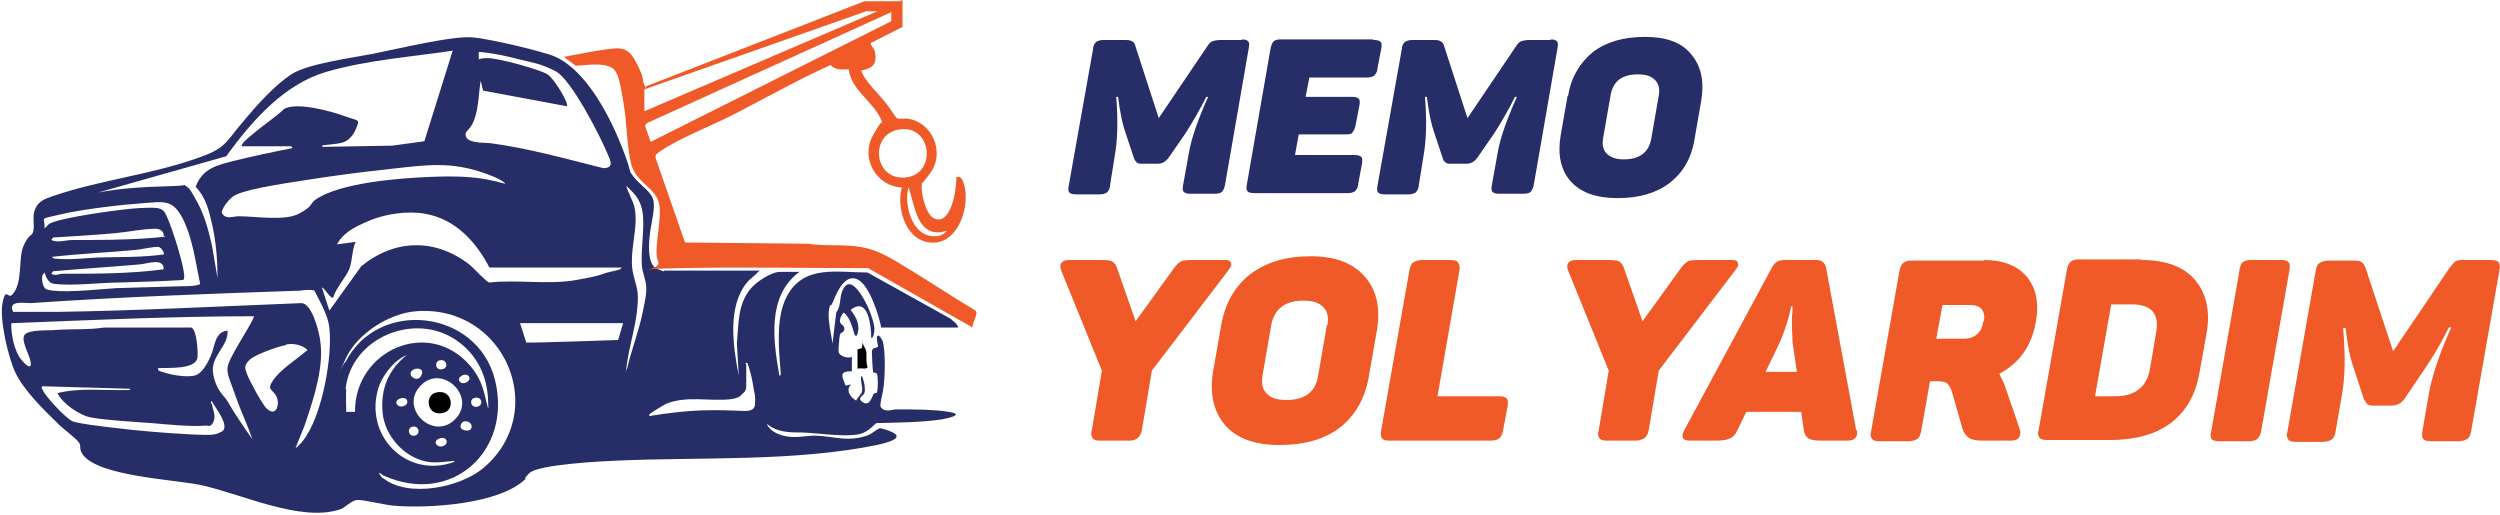 <svg xmlns="http://www.w3.org/2000/svg" id="Layer_1" viewBox="0 0 400 82.4"><defs><style>.cls-1{fill:#272d66;}.cls-2{fill:#f05a28;}</style></defs><path class="cls-1" d="M121.3,43.5c-.5.6-1.2,1-1.7,1.6-3.3,3.9-2.3,10.4-1.4,15l-.3-5.2c.3-3.1.1-6.2,2.2-8.7.9-1.1,3.3-2.7,4.7-2.7h3.1c-5.2,3.9-4.2,10.9-3.2,16.6.3,0,.2-.4.2-.6-.3-3.7-.8-8.7,1-12.1,2.7-5.1,8.1-3.8,12.9-3.8l13.3,7.4c.4.4,1.1.8,1.2,1.4h-12.3c-.4-2-1.9-6.8-3.8-7.7s-3.2,1.8-3.8,3.3-.5.5-.6.9c-.6,1.7.2,4.4.4,6.1l.6-5c.9-1.2.4-2.6,1.2-3.9,1.3-2.2,3.4,2,3.9,3.1s1.1,2.9,1,3.7-.2,1.1-.5,1.2c0-1.9-.5-6.8-3.3-4.5,1,1.2,1.6,2.6,1,4.1-.5,0-.3,0-.4-.3-.4-1.2-.7-2.6-1.7-3.4-.3.3-.7,1-.6,1.5s.7.5.7,1.1-.6.6-.7.9-.3,2.5-.2,2.9c.2.6,1.5,1,2.1.7v2.3c-2.1,0-1.6.8-1,2.3l.9-.2c-1,.9-.1,2.1.8,2.6.1-.4.9-1.1.9-1.4.2-.8-.3-1.7-.1-2.5.3,0,.2.3.3.5.2.5.4,1.7.2,2.2s-1.3.8-.2,1.5,1.5-1.2,1.7-1.4.4,0,.5-.2c.2-.4.2-2.7,0-3s-.5,0-.6-.3-.2-2.9-.2-3.2c.1-.9.6-.4,1-.9,0,0-.5-1.9.1-1.7.3.2.4.5.6.8.5,1.5.4,5.5.2,7.2s-.7,3-.5,3.4c.7,1,1.7.4,2.6.4,2.4,0,6,0,8.3.4,2.6.4,0,1-1.1,1.2-3.4.5-7.1.5-10.5.6-1.2,1.1-1.9,1.8-3.7,1.9-2.6.2-5.5-.3-8.1-.4-2,0-4.1,0-5.7-1.4.3,1,1.7,1.7,2.6,1.9,1.9.5,3.4,0,5.2,0,2.9.1,4.9,1,7.9.1,1.1-.3,1.5-.9,2.4-1.3,4.4,1.1,2.7,2-.5,2.7-13.2,2.7-28.1,1.9-41.6,2.5-2.4.1-12.6.6-14,2s-.2.6-.5.8c-4,4.2-15.8,4.9-21.3,4.4-1.3-.1-4.9-1-5.8-.9s-2,1.3-2.7,1.5c-6.3,2.1-15.8-2.5-22.3-3.9-4.4-.9-16.2-1.4-18.8-4.8-.7-.9-.3-1.4-.6-1.9-.5-.8-2.8-2.4-3.5-3.2-2.2-2.1-5.4-5.3-6.7-8-1.2-2.5-2.6-8.6-2.1-11.2s.9-.7,1.5-1.3c1.8-1.8,1-5.7,1.8-7.7s1.4-1.7,1.6-2.4c.3-1.2-.2-2.3.3-3.6s1.6-1.7,2.8-2.1c7.2-2.5,15.3-3.4,22.6-5.9,5.4-1.8,4.8-2.5,8.2-6.4,2-2.4,4.8-5.5,7.4-7.2s9.5-2.6,13.1-3.3,13-3,16.1-2.6c2.4.2,11.1,2.2,13.1,3.1,5,2.3,8.7,9.6,10.6,14.4s.8,3.4,1.9,4.8,2.7,2.3,3.1,3.6-.3,3.7-.5,5.4c-.2,1.5-.5,5,1.1,5.7s1,.3,1.1.3h15.4ZM72.5,8.1c-6.7,1-13.8,1.5-20.3,3.4s-11.6,7.4-16,13.5l-20.5,5.8c3.7-.7,7.4-.9,11.2-1s2.2-.4,2.9,0,1.2,1.6,1.4,1.9c1.4,2.3,2.1,4.9,2.7,7.5l.9,5.3c0-2.7-.2-5.6-.8-8.3s-1.1-4.7-2.7-6.3c1.1-3,3.5-3.5,6.3-4.2s6.1-1.4,9.2-2l-.2-.3h-7.9c-.3-.3,1.4-1.7,1.7-1.9,1.6-1.4,3.5-2.6,5.1-4.1,2.1-1.1,7.5.4,9.7,1.2s2.4.4,1.8,1.9-1.5,2-1.7,2.1c-.6.4-2.5.5-3.2.6s-.6,0-.5.3l11.2-.2,5.1-.7,4.5-14.4ZM76.9,12.9c-.3,1.9-.3,4-.9,5.9s-1.4,2-1.5,2.6c-.2,1.6,3,1.4,3.9,1.5,6.1.8,12.1,2.5,18.1,4,1.8,0,1.2-1.2.7-2.3-1.2-2.9-5.8-11.9-8.3-13.2s-3.9-1.4-5.4-1.8c-2.3-.6-4.5-1.1-6.9-1.3v1.2c.5-.2,1-.2,1.5-.2,1.6,0,8.3,1.8,9.5,2.6s3.5,4.8,3.1,5.1l-13.4-2.5-.4-1.6ZM80.8,29.3c-.8-.7-2.2-1.2-3.3-1.6-5.4-1.9-9.3-1.3-14.8-.7s-9.2,1.1-13.7,1.8-10.5,1.6-11.8,2.7-1.8,2.3-1.7,2.6c.7,1.1,1.7.5,2.7.5,2.6,0,7.3.8,9.6-.4s1.8-1.6,2.6-2.2c3.9-2.8,13.6-3.5,18.5-3.7s8.1,0,11.9,1.1ZM100.4,58.7c.7-2.9,1.8-5.7,2.4-8.6s.6-3,.6-4.1-.6-2.3-.7-3.5c-.2-2.7.5-6.2.1-8.6s-1.7-3.2-2.6-4.2c.3,1.2,1,2.2,1.3,3.4.8,3.4-1.1,7.5-.1,11.1.5,1.9.8,2.5.6,4.7-.2,3.1-1.3,6.3-1.7,9.4s-.2.6.1.6ZM7.1,43.7c-.7.3-.3,2.2.2,2.5s.9.2,1.1.3c2.9.3,7.2-.2,10.2-.4,3.5-.1,7-.2,10.4-.3.7,0,2,0,2.6-.2s.4,0,.4-.3c-.7-3.3-1.2-7.3-2.8-10.4s-3.2-2.6-6.2-2.4-9.5.9-13.3,1.8-2.4.3-2.6,2.2c.3-.1.5-.5.8-.7,1.7-1,11.9-2.4,14.3-2.5s3.5-.2,4.1.6,1.9,4.8,2.2,5.9,1.4,4.7.8,5c-3.4.2-6.7.3-10.1.4-3.1,0-7.6.6-10.6.2-.9-.1-1.3-1.2-1.5-1.9ZM99.5,42.8h-21.2c-2.1-4.1-5.5-7.8-10.3-8.6-2.7-.5-6.3,0-8.9,1.1s-4.2,2-5.2,3.8l3-.4c-.6,1.3-.5,3-1,4.3s-2.1,3-2.6,4.6c-.4.3-1.3-1.5-1.8-1.6l1.2,3.7,5.1-7.1c5.4-4.4,11.9-4.5,17.4-.2.6.5,2.7,2.8,3.1,2.8,4.5-.5,9.4.4,13.9-.4s3.7-.9,5.4-1.3,1.5-.3,1.9-.7ZM26.2,37.7c0-.7-.6-1.1-1.3-1.1-2,0-4.3.5-6.4.7-3.3.3-6.7.5-10,.7l-.3.4c1.1.5,2.3,0,3.4,0,4.1,0,8.3,0,12.3-.3s2.1-.3,2.2-.4ZM26.2,40.7c.1-.4-.5-1.2-.9-1.2-1.1,0-2.6.4-3.7.5-4.4.4-8.9.6-13.3,1.1.2.3.5.3.8.3,2.2.2,4.4-.1,6.5-.2,3.6-.1,7.1,0,10.7-.5ZM26.2,43c-.1-1.8-2.6-.8-3.8-.7-4.6.4-9.3.7-13.9,1.1l-.3.4c.7.4,1.2,0,1.8,0,5.4,0,10.8,0,16.1-.7ZM47.3,71.7c.7-.5,1.4-1.4,1.8-2.1,2.5-3.9,4.1-12.5,3.6-17.1-.2-2.1-1.5-4.2-2.4-6-.3-.2-1.8-.1-2.2,0-14.4.5-28.8,1-43.2,2-1.1,0-3.7-.5-2.8,1.4,2.4,0,4.8,0,7.2,0,13-.2,26-.9,38.9-1.4,1.7,0,2.8,4.4,3,5.8.7,4.2-.9,9.1-2.2,13-.5,1.6-1.3,3.1-1.8,4.7ZM61.3,76.5c4,3.2,12.2,1.5,15.9-1.5,10.9-9,3.6-26.3-10.6-25.2-4.3.3-9.5,3.6-11.3,7.6s-.3.5,0,.5c5.2-10.2,21.1-8.4,23.9,2.9,2.8,11.3-6.9,20.2-17.8,15.3-.3-.1-.6-.6-.8-.3.3.1.4.6.6.7ZM40.6,50.6c-12.9,0-25.7.6-38.5,1.1-.3,0-.3,0-.3.3,0,1.6.5,4.1,1.5,5.4s1.8,1.7,1.6.5-1.7-3.6-.9-4.4,3.9-.6,4.8-.7c2.6-.2,5.3,0,7.9-.4h13.9c.9.3,1.1,4,1,4.8-.3,2-4.8,1.6-6.3,1.7-.1.5.4.5.7.6,1.3.5,3.8.9,5.1.6s2.2-2.2,2.6-3.1c.7-1.5.6-3.9,2.7-4.1.2,2.5-2.8,4.1-2.3,6.9s1.8,3.5,2.3,4.4c1.2,2.1,2.6,4.1,4,6.1-.8-2.3-1.9-4.6-2.7-6.9s-1.4-3.5-1.3-4.5c0-1.6,4.6-8,4.2-8.4ZM99.8,51.7h-16.6l1,3.1h.3c0,.1,14.4-.4,14.4-.4l.8-2.7ZM55.4,62.3c-.1,1.1,0,2.5,0,3.6h1.4c-.1-9.8,11.8-15.2,18.5-7.3,1.5,1.8,2,3.4,2.5,5.6s.3.6.3,0c-.1-3.9-1.7-7.4-5-9.7-6.7-4.7-16.9-.5-17.8,7.7ZM45.8,55.2c-1.2.2-5,1.5-5.9,2.4s-.7,1.3-.4,2.2,2.5,5,3.2,5.6c1.4,1.3,2.1-.5,1.6-1.8s-1.7-1.1-.7-2.6c1.1-1.8,4-3.6,5.6-5-.8-.8-2.2-1.1-3.4-.9ZM65.1,56.8c-2,.8-3.8,3.1-4.5,5.1-2.5,7.7,4.4,14.8,12.1,12,0-.3-.4-.1-.6-.1-1.3.1-2.2.3-3.6.1-3.8-.6-7-4.2-7.3-8s1-6.8,3.9-9.1ZM70.2,57.7c-.6.2-.6,1.4.3,1.4,1.5,0,1-1.9-.3-1.4ZM119.4,58.4c0,1.1,0,2.2,0,3.3s-.6,1.2-.7,1.4c-.5.6-1.3.7-2,.8-3.3.3-6.9-.6-10.1.7-.4.2-2.6,1.5-2.7,1.7-.1.4.2.3.4.2,5.2-.8,8.1-1,13.4-.8,1.2,0,3,.4,3.1-1s-.1-1.9-.2-2.4c-.2-1.4-.5-2.8-1-4.2-.6-.1-.2,0-.2.3ZM65.9,59.3c-.8.8.9,2,1.5.8s-.8-1.4-1.5-.8ZM73.6,61.1c.6.6,1.9-.2,1.4-.9s-2.1.2-1.4.9ZM72.8,67.1c3.6-3.6-2.1-9-5.5-5.4-3.5,3.6,2,8.9,5.5,5.4ZM20.7,62.2l-13.9-.4c-.2.2-.2.2,0,.5.3,1,3.8,4.7,4.8,5.1s4.6.8,6.2,1c4,.5,8.7.9,12.7,1.1s4,0,4.9-.4c1.6-.8-1-3.9-1.5-4.9-.3,0-.1.4,0,.5.2.9.7,2,.2,2.9s-.9.4-1.3.5c-2.3.2-6.1-.2-8.5-.4s-6.9-.4-9.7-.9c-1.8-.3-4.6-2.2-5.4-3.9,3.6-.9,7.3-.4,11-.5.2,0,.7.1.6-.2ZM63.6,64.8c.6.6,1.9,0,1.5-.8s-2.3,0-1.5.8ZM75.8,63.7c-.6.2-.6,1.3.3,1.4,1.4,0,1.1-1.9-.3-1.4ZM75.3,68.7c.7-1-1-1.8-1.5-.9-.6,1.1,1.2,1.3,1.5.9ZM65.9,68.3c-.7.2-.6,1.3.1,1.4,1.4.2,1.2-1.8-.1-1.4ZM69.9,71.2c.6.6,1.9,0,1.5-.8s-2.3,0-1.5.8Z"></path><path class="cls-2" d="M144.4,4.3l-5.1,2.6c.1.6.5.7.7,1.4.3,1.8-.2,2.5-1.8,2.9s-.3-.1-.3.3c.2,1.1,2.9,3.8,3.7,4.8s1.7,2.5,1.9,2.6c.3.2,1.3,0,1.8.1,3.9.6,5.9,5.4,3.6,8.6s-1.3,1-1.4,1.8c-.2,1.4.6,5.1,2.1,5.6,2.6,1,3.5-4.9,3.4-6.6,1.1-.7,1.5,2,1.5,2.7.2,3.3-1.7,8.1-5.7,7.7s-5.4-5.7-4.5-8.8c-4.1-.2-6.7-4.7-4.6-8.4s1.2-1.1,1.5-1.9c-1.1-3.3-5-5.1-5.4-8.6-1.1,0-2.1.2-2.9-.7-5.1,2.3-10.1,5.1-15.1,7.7-3.6,1.9-9.2,4-12.3,6.2-.4.3-.7.4-.6,1l4.7,13.5,19.7.2c2.5.4,5.1.1,7.6.4s4.1,1,6.8,2.6c4.2,2.5,8.2,5.2,12.4,7.7.5.5-.6,2-.5,2.7l-16.7-9.5c-10,0-20.1-.2-30.1,0s-2.7.7-3.5-1.1.6-6.3.2-9-3.7-3.5-4.5-6.5c-.7-2.8-.7-6.6-1.2-9.6s-.8-5.1-1.8-5.8c-1.6-1-4.2-.4-5.9-.4l-1.9-1.4c2.3-.4,4.5-.9,6.8-1.2s3.5-.5,4.9,2.3.7,2.3,1.2,3.4,0,.3.3.2L138.3.2h5.8c0,0,.1-.2.3-.2v4.3ZM140.4,1.8h-1.8c0,0-35.5,12.5-35.5,12.5v3.5c0,0,37.3-16,37.3-16ZM142.7,1.9l-39.2,17.8-.3.4.9,2.6L142.6,3.4v-1.4ZM144,20.7c-4.9.6-4.3,8.1.8,7.7s4.4-8.4-.8-7.7ZM147.7,36.1c-1.2-1.3-1.6-3.8-2.1-5.4s0-.5-.3-.5c-.7,3.1,1,8.4,5,7.5.4,0,1-.5,1.2-.8-1.4.5-2.8.4-3.8-.8Z"></path><path d="M137.2,55.9l.7-.2.2-1.4c-.3.8.4,1.3.5,1.9s-.1,1.7.2,2.5c0,.5-1.2.1-1.6.3v-3Z"></path><path d="M69.8,62.8c2.6-.6,3,2.7,1.3,3.2-2.8.9-3.3-2.8-1.3-3.2Z"></path><path class="cls-2" d="M195.9,41.6c.4,0,.7,0,.9.2.2.2.2.4.2.6,0,.2-.2.5-.5.9l-12.2,16-1.6,9.5c-.1.6-.4,1.1-.7,1.3-.3.3-.8.4-1.4.4h-4.6c-.6,0-1-.1-1.2-.4s-.3-.7-.1-1.3l1.6-9.5-6.5-16c-.2-.5-.2-.9,0-1.2.2-.3.6-.5,1.2-.5h4.7c1.1,0,1.8,0,2.2.2.4.2.7.6.9,1.3l2.9,8.3,6-8.3c.5-.7.9-1.1,1.3-1.3.4-.2,1.2-.2,2.2-.2h4.8Z"></path><path class="cls-2" d="M195.4,52c.6-3.5,2.2-6.2,4.6-8.1,2.5-1.9,5.7-2.9,9.7-2.9s6.8,1.1,8.7,3.3c1.9,2.2,2.5,5,1.9,8.6l-1.3,7.4c-.6,3.5-2.2,6.2-4.6,8.1-2.5,1.9-5.7,2.8-9.7,2.8s-6.9-1.1-8.7-3.2c-1.8-2.1-2.5-5-1.9-8.6l1.3-7.4ZM212.4,52c.2-1.3,0-2.2-.7-2.9-.7-.7-1.7-1-3.1-1-3,0-4.7,1.3-5.2,3.9l-1.4,8.1c-.2,1.3,0,2.2.7,2.9.7.7,1.7,1,3.1,1,3,0,4.7-1.3,5.1-3.9l1.4-8.1Z"></path><path class="cls-2" d="M232,41.6c.7,0,1.1.1,1.3.4.2.3.3.7.2,1.3l-3.5,20.1h9.8c.7,0,1.1.1,1.3.4.2.2.2.7.1,1.3l-.7,3.7c-.1.6-.3,1.1-.6,1.3-.3.3-.8.4-1.4.4h-16.1c-.7,0-1.1-.1-1.3-.4s-.2-.7-.1-1.3l4.5-25.5c.1-.6.3-1.1.6-1.3s.8-.4,1.4-.4h4.6Z"></path><path class="cls-2" d="M277,41.6c.4,0,.7,0,.9.2.2.2.2.4.2.6,0,.2-.2.5-.5.9l-12.2,16-1.6,9.5c-.1.6-.4,1.1-.7,1.3s-.8.4-1.4.4h-4.6c-.6,0-1-.1-1.2-.4s-.3-.7-.1-1.3l1.6-9.5-6.5-16c-.2-.5-.2-.9,0-1.2.2-.3.6-.5,1.2-.5h4.7c1.1,0,1.8,0,2.2.2.4.2.7.6.9,1.3l2.9,8.3,6-8.3c.5-.7.9-1.1,1.3-1.3.4-.2,1.2-.2,2.2-.2h4.8Z"></path><path class="cls-2" d="M297.1,68.8c.2,1.1-.3,1.7-1.5,1.7h-4.2c-1,0-1.7-.1-2.1-.4s-.6-.7-.7-1.3l-.4-2.9h-8.8l-1.4,2.9c-.3.7-.7,1.1-1.1,1.3s-1.1.4-2.1.4h-4.5c-1.1,0-1.4-.6-.8-1.7l13.9-25.8c.3-.6.6-.9.9-1.1s.8-.3,1.4-.3h4.6c.6,0,1,0,1.3.3.3.2.5.5.6,1.1l4.8,25.9ZM286.8,54.7c0-1-.1-1.9-.1-2.7s0-1.6.1-2.1v-.9c.1,0-.2,0-.2,0-.4,2-1,3.8-1.8,5.7l-2.3,4.8h5l-.7-4.8Z"></path><path class="cls-2" d="M317.4,41.6c3.1,0,5.4.9,6.9,2.7,1.5,1.8,2,4.3,1.4,7.4-.7,3.7-2.6,6.4-5.8,8.1.2.5.5,1.1.8,1.7l2.4,7c.2.6.2,1,0,1.4-.2.4-.7.6-1.3.6h-4.4c-1.1,0-1.8-.1-2.3-.4-.5-.3-.9-.8-1.1-1.5l-1.6-5.6c-.2-.8-.5-1.3-.8-1.6-.3-.3-.9-.4-1.7-.4h-1.1l-1.4,7.9c-.1.6-.3,1.1-.6,1.3s-.8.4-1.4.4h-4.6c-.7,0-1.1-.1-1.3-.4-.2-.3-.3-.7-.1-1.3l4.5-25.5c.1-.6.3-1.1.6-1.3.3-.3.8-.4,1.4-.4h11.6ZM317.4,51.4c.2-.8,0-1.5-.3-1.9s-1-.7-1.9-.7h-4.4l-1,5.4h4.4c.8,0,1.5-.2,2.1-.7s.9-1.2,1-2Z"></path><path class="cls-2" d="M342.6,41.6c4,0,6.9,1.1,8.7,3.3,1.8,2.2,2.4,5.1,1.7,8.7l-1.1,6.1c-.6,3.5-2.2,6.2-4.6,8-2.4,1.8-5.7,2.7-9.7,2.7h-10c-.7,0-1.1-.1-1.3-.4-.2-.3-.3-.7-.1-1.3l4.5-25.5c.1-.6.3-1.1.6-1.3.3-.3.8-.4,1.4-.4h9.9ZM345,53.1c.5-2.9-.8-4.4-3.9-4.4h-3.3l-2.6,14.7h3.3c3.1,0,5-1.5,5.5-4.4l1-5.9Z"></path><path class="cls-2" d="M358.3,43.2c.1-.6.3-1.1.6-1.3.3-.2.7-.3,1.3-.3h4.8c.6,0,1,.1,1.2.4.2.2.2.7.1,1.3l-4.5,25.6c-.1.6-.3,1-.6,1.3-.3.2-.7.4-1.3.4h-4.8c-.6,0-1-.1-1.2-.3s-.3-.7-.1-1.3l4.5-25.6Z"></path><path class="cls-2" d="M398.5,41.6c.7,0,1.1.1,1.3.4s.2.7.1,1.3l-4.5,25.6c-.1.6-.3,1.1-.6,1.3s-.8.4-1.4.4h-4.4c-.7,0-1.1-.1-1.3-.4-.2-.2-.2-.7-.1-1.3l1-5.8c.5-2.9,1.7-6.5,3.6-10.7h-.4c-1.1,2.3-2.4,4.5-3.9,6.7l-3.1,4.6c-.5.8-1.3,1.2-2.2,1.2h-2.6c-.5,0-.9,0-1.2-.2-.2-.2-.4-.5-.6-.9l-1.5-4.6c-.6-1.6-1.1-3.9-1.4-6.7h-.4c.4,4.5.3,8-.2,10.7l-1,5.8c-.1.6-.3,1.1-.6,1.3-.3.2-.8.4-1.4.4h-4.3c-.7,0-1.1-.1-1.3-.4s-.3-.7-.1-1.3l4.5-25.6c.1-.7.3-1.1.6-1.3s.8-.4,1.4-.4h3.8c.7,0,1.2,0,1.5.2.3.2.5.5.7,1l4.4,13.3,9-13.3c.4-.5.7-.9,1-1.1s.8-.2,1.5-.2h4.1Z"></path><path class="cls-1" d="M198.6,6.3c.6,0,.9.1,1.1.3.2.2.2.6.1,1.1l-3.8,21.9c-.1.5-.3.9-.5,1.1-.2.2-.6.3-1.2.3h-3.8c-.6,0-.9-.1-1.1-.3-.2-.2-.2-.6-.1-1.1l.9-5c.4-2.5,1.5-5.5,3.1-9.1h-.3c-1,2-2.1,3.9-3.3,5.8l-2.7,3.9c-.5.7-1.1,1-1.8,1h-2.3c-.5,0-.8,0-1-.2s-.4-.4-.5-.8l-1.3-3.9c-.5-1.4-.9-3.3-1.2-5.8h-.3c.3,3.8.2,6.9-.2,9.2l-.8,5c0,.5-.3.9-.5,1.1-.3.2-.7.3-1.2.3h-3.7c-.6,0-.9-.1-1.1-.3-.2-.2-.2-.6-.1-1.1l3.9-21.9c0-.6.3-.9.5-1.1.3-.2.7-.3,1.2-.3h3.2c.6,0,1,0,1.3.2.3.1.5.4.6.9l3.7,11.4,7.7-11.4c.3-.5.6-.8.9-.9s.7-.2,1.3-.2h3.5Z"></path><path class="cls-1" d="M219.8,6.4c.6,0,.9.1,1.1.3.2.2.2.6.1,1.1l-.6,3.1c0,.6-.3.9-.5,1.2-.3.2-.7.3-1.2.3h-9.2l-.6,3.1h7.4c.6,0,.9.1,1.1.3.2.2.2.6.1,1.1l-.6,3.1c-.1.6-.3.9-.5,1.2s-.6.3-1.2.3h-7.4l-.6,3.3h9.5c.5,0,.9.1,1.1.3.2.2.2.6.1,1.2l-.6,3.2c0,.5-.3.9-.5,1.1-.3.2-.7.3-1.2.3h-14.9c-.6,0-.9-.1-1.1-.3-.2-.2-.2-.6-.1-1.1l3.8-21.8c.1-.5.3-.9.5-1.1s.6-.3,1.2-.3h14.6Z"></path><path class="cls-1" d="M248,6.3c.6,0,.9.1,1.1.3.2.2.2.6.1,1.1l-3.8,21.9c-.1.5-.3.9-.5,1.1-.2.2-.6.3-1.2.3h-3.8c-.6,0-.9-.1-1.1-.3-.2-.2-.2-.6-.1-1.1l.9-5c.4-2.5,1.5-5.5,3.1-9.1h-.3c-1,2-2.1,3.9-3.3,5.8l-2.7,3.9c-.5.7-1.1,1-1.8,1h-2.3c-.5,0-.8,0-1-.2-.2-.1-.4-.4-.5-.8l-1.3-3.9c-.5-1.4-.9-3.3-1.2-5.8h-.3c.3,3.8.2,6.9-.2,9.2l-.8,5c0,.5-.3.9-.5,1.1-.3.2-.7.3-1.2.3h-3.7c-.6,0-.9-.1-1.1-.3-.2-.2-.2-.6-.1-1.1l3.9-21.9c0-.6.3-.9.5-1.1.3-.2.7-.3,1.2-.3h3.2c.6,0,1,0,1.3.2s.5.4.6.9l3.7,11.4,7.7-11.4c.3-.5.6-.8.9-.9s.7-.2,1.3-.2h3.5Z"></path><path class="cls-1" d="M250.9,15.3c.5-3,1.9-5.3,4-7,2.1-1.6,4.9-2.4,8.3-2.4s5.9.9,7.4,2.8c1.6,1.9,2.1,4.3,1.6,7.4l-1.1,6.3c-.5,3-1.9,5.3-4,6.9-2.1,1.6-4.9,2.4-8.3,2.4s-5.9-.9-7.5-2.7c-1.6-1.8-2.1-4.3-1.6-7.3l1.1-6.3ZM265.4,15.3c.2-1.1,0-1.9-.6-2.5-.6-.6-1.4-.9-2.7-.9-2.6,0-4,1.1-4.4,3.3l-1.2,6.9c-.2,1.1,0,1.9.6,2.5.6.6,1.5.9,2.7.9,2.5,0,4-1.1,4.4-3.3l1.2-6.9Z"></path></svg>